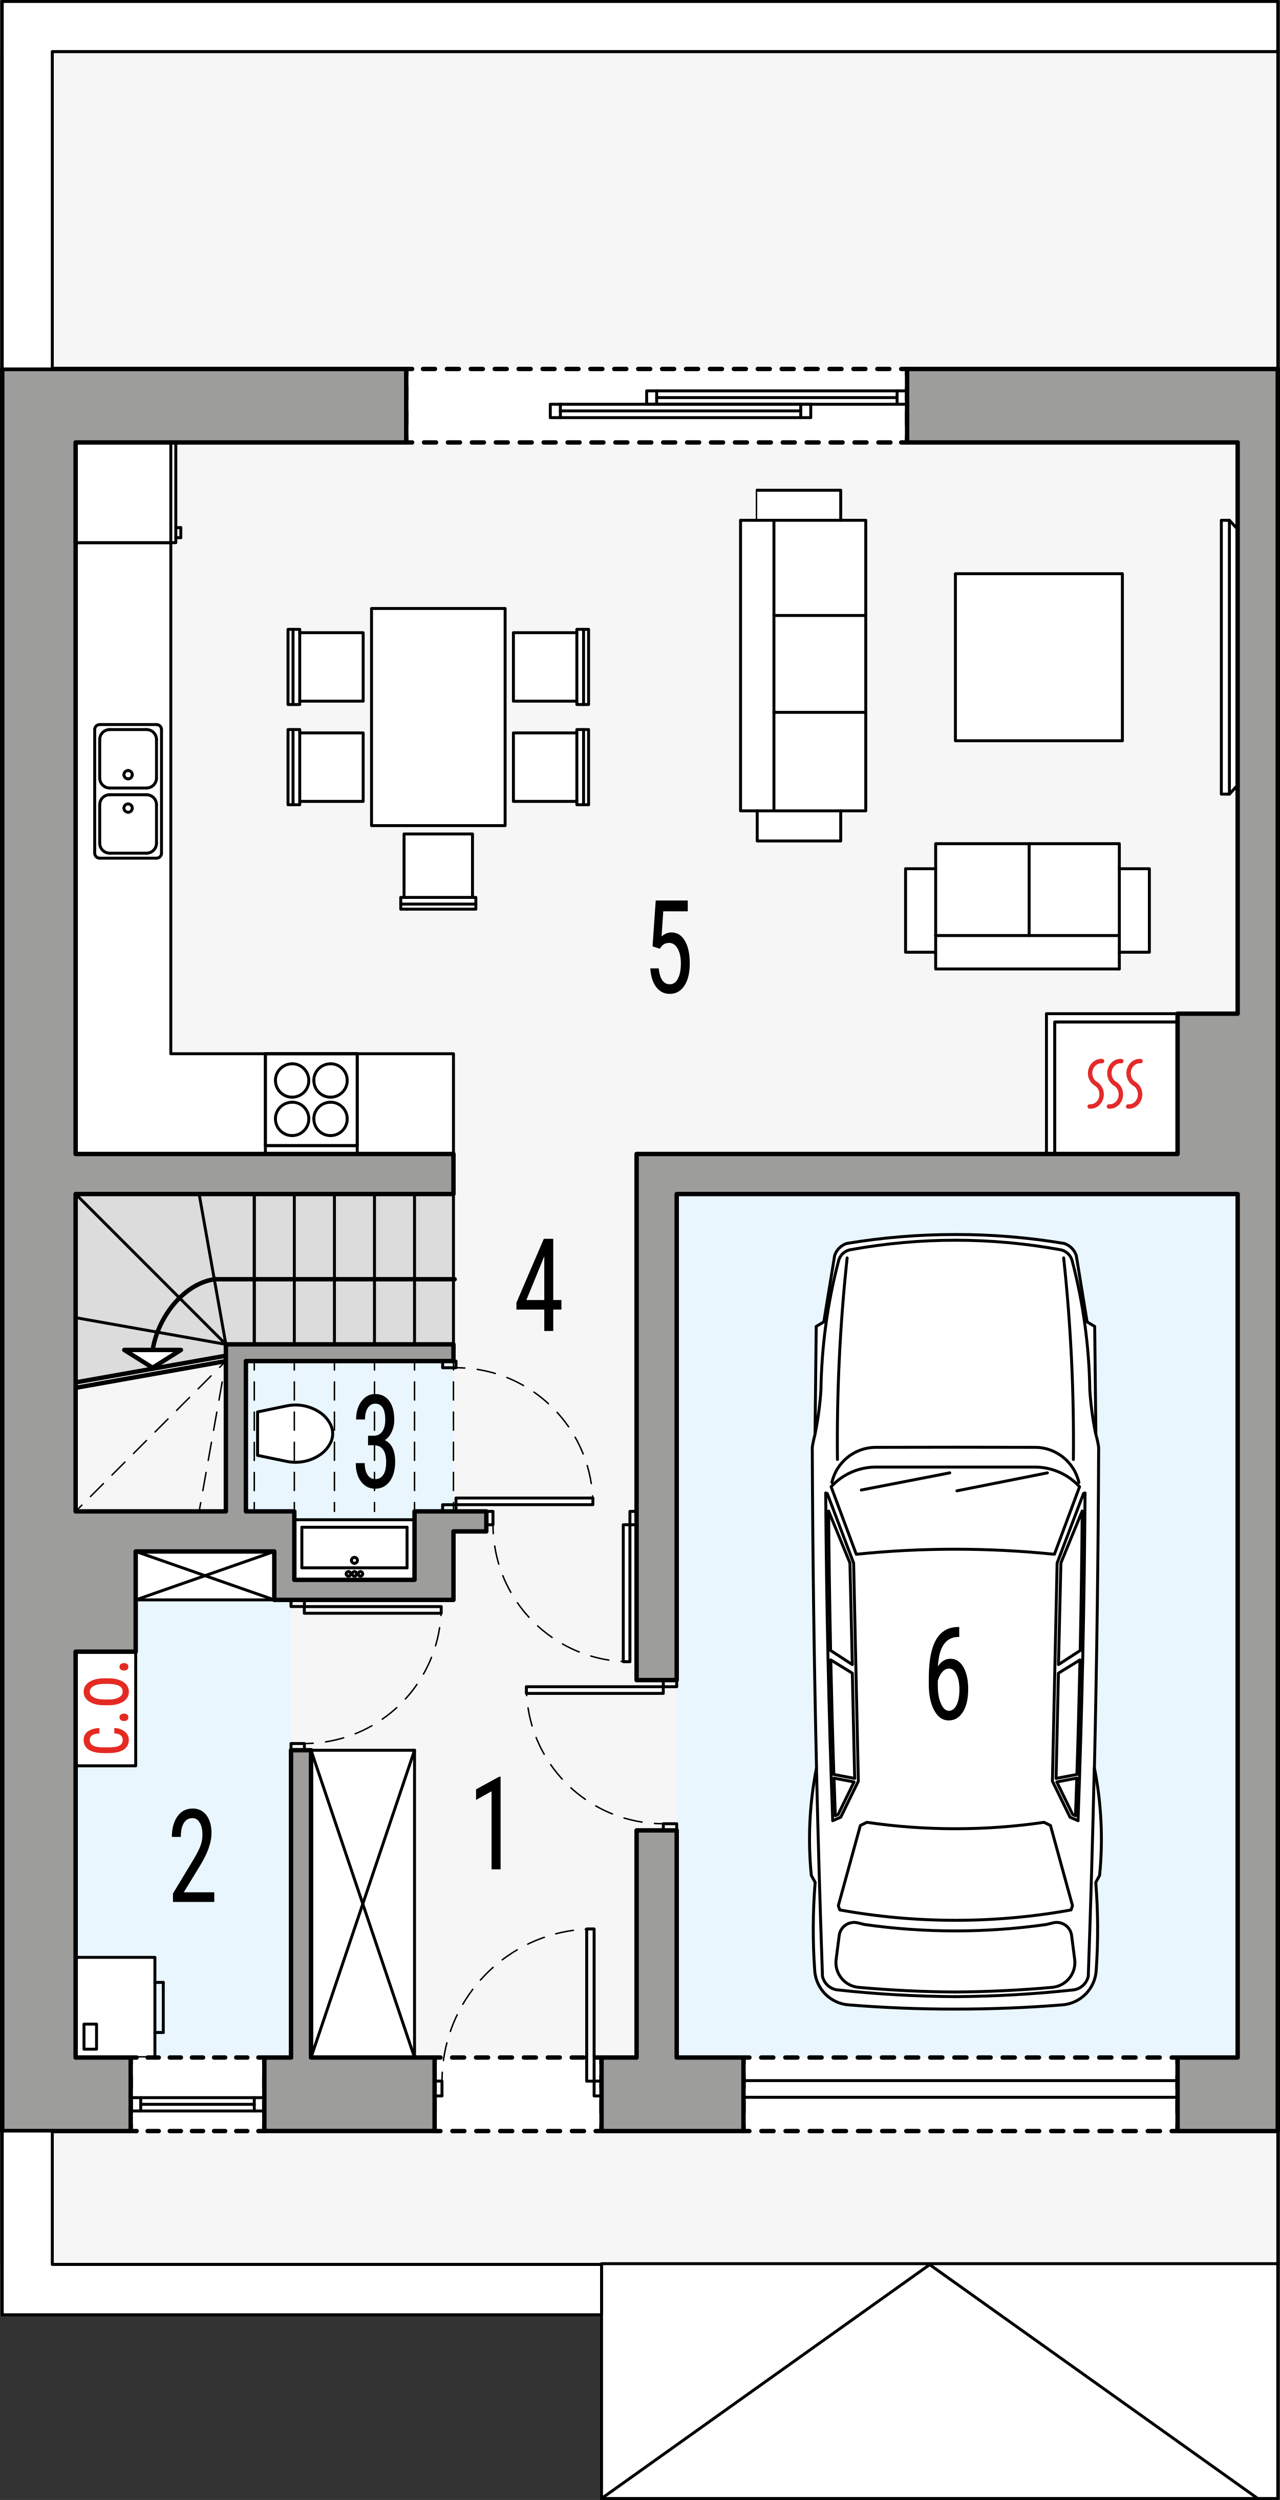 <?xml version="1.0" encoding="UTF-8"?><svg id="b" xmlns="http://www.w3.org/2000/svg" viewBox="0 0 217.32 424.29"><rect x="0" y="0" width="217.32" height="424.29" fill="#333333" stroke="none"/><rect x=".38" y="8.75" width="216.57" height="375.57" style="fill:#f6f6f6; stroke:#000; stroke-linecap:round; stroke-linejoin:round; stroke-width:.5px;"/><rect x="102.13" y="384.19" width="114.81" height="39.85" style="fill:#fff; stroke:#000; stroke-linecap:round; stroke-linejoin:round; stroke-width:.5px;"/><polyline points="102.13 424.04 157.84 384.35 213.54 424.04" style="fill:none; stroke:#000; stroke-linecap:round; stroke-linejoin:round; stroke-width:.5px;"/><rect x="114.89" y="202.65" width="95.24" height="146.55" transform="translate(325.02 551.86) rotate(-180)" style="fill:#e9f6fd;"/><rect x="41.75" y="231" width="35.24" height="26.93" style="fill:#e9f6fd;"/><rect x="12.84" y="263.31" width="36.57" height="85.89" style="fill:#e9f6fd;"/><rect x="63.08" y="103.27" width="22.68" height="36.85" style="fill:#fff; stroke:#000; stroke-linecap:round; stroke-linejoin:round; stroke-width:.5px;"/><polygon points="80.22 152.31 80.22 141.54 68.6 141.54 68.6 152.31 68.04 152.31 68.04 154.3 80.79 154.3 80.79 152.31 80.22 152.31" style="fill:#fff; stroke:#000; stroke-linecap:round; stroke-linejoin:round; stroke-width:.5px;"/><line x1="80.22" y1="152.31" x2="68.6" y2="152.31" style="fill:#fff; stroke:#000; stroke-linecap:round; stroke-linejoin:round; stroke-width:.5px;"/><line x1="80.79" y1="153.44" x2="68.04" y2="153.44" style="fill:#fff; stroke:#000; stroke-linecap:round; stroke-linejoin:round; stroke-width:.5px;"/><polygon points="97.94 119 87.17 119 87.17 107.38 97.94 107.38 97.94 106.81 99.93 106.81 99.93 119.57 97.94 119.57 97.94 119" style="fill:#fff; stroke:#000; stroke-linecap:round; stroke-linejoin:round; stroke-width:.5px;"/><line x1="97.94" y1="119" x2="97.94" y2="107.38" style="fill:#fff; stroke:#000; stroke-linecap:round; stroke-linejoin:round; stroke-width:.5px;"/><line x1="99.08" y1="119.57" x2="99.08" y2="106.81" style="fill:#fff; stroke:#000; stroke-linecap:round; stroke-linejoin:round; stroke-width:.5px;"/><polygon points="97.94 136.01 87.17 136.01 87.17 124.39 97.94 124.39 97.94 123.82 99.93 123.82 99.93 136.58 97.94 136.58 97.94 136.01" style="fill:#fff; stroke:#000; stroke-linecap:round; stroke-linejoin:round; stroke-width:.5px;"/><line x1="97.94" y1="136.01" x2="97.94" y2="124.39" style="fill:#fff; stroke:#000; stroke-linecap:round; stroke-linejoin:round; stroke-width:.5px;"/><line x1="99.08" y1="136.58" x2="99.08" y2="123.82" style="fill:#fff; stroke:#000; stroke-linecap:round; stroke-linejoin:round; stroke-width:.5px;"/><polygon points="50.89 119 61.66 119 61.66 107.38 50.89 107.38 50.89 106.81 48.9 106.81 48.9 119.57 50.89 119.57 50.89 119" style="fill:#fff; stroke:#000; stroke-linecap:round; stroke-linejoin:round; stroke-width:.5px;"/><line x1="50.89" y1="119" x2="50.89" y2="107.38" style="fill:#fff; stroke:#000; stroke-linecap:round; stroke-linejoin:round; stroke-width:.5px;"/><line x1="49.75" y1="119.57" x2="49.75" y2="106.81" style="fill:#fff; stroke:#000; stroke-linecap:round; stroke-linejoin:round; stroke-width:.5px;"/><polygon points="50.89 136.01 61.66 136.01 61.66 124.39 50.89 124.39 50.89 123.82 48.9 123.82 48.9 136.58 50.89 136.58 50.89 136.01" style="fill:#fff; stroke:#000; stroke-linecap:round; stroke-linejoin:round; stroke-width:.5px;"/><line x1="50.89" y1="136.01" x2="50.89" y2="124.39" style="fill:#fff; stroke:#000; stroke-linecap:round; stroke-linejoin:round; stroke-width:.5px;"/><line x1="49.75" y1="136.58" x2="49.75" y2="123.82" style="fill:#fff; stroke:#000; stroke-linecap:round; stroke-linejoin:round; stroke-width:.5px;"/><polyline points="190.04 161.61 195.14 161.61 195.14 147.44 190.04 147.44 190.04 143.19 158.86 143.19 158.86 147.44 153.75 147.44 153.75 161.61 158.86 161.61 158.86 164.45 190.04 164.45" style="fill:#fff; stroke:#000; stroke-linecap:round; stroke-linejoin:round; stroke-width:.5px;"/><rect x="162.21" y="97.37" width="28.35" height="28.35" style="fill:#fff; stroke:#000; stroke-linecap:round; stroke-linejoin:round; stroke-width:.5px;"/><line x1="128.56" y1="83.2" x2="128.56" y2="88.3" style="fill:#fff; stroke:#000; stroke-linecap:round; stroke-linejoin:round; stroke-width:.5px;"/><polyline points="128.56 88.3 125.73 88.3 125.73 137.62 128.56 137.62 128.56 142.73 142.74 142.73 142.74 137.62 146.99 137.62 146.99 88.3 142.74 88.3 142.74 83.2 128.56 83.2" style="fill:#fff; stroke:#000; stroke-linecap:round; stroke-linejoin:round; stroke-width:.5px;"/><line x1="131.4" y1="137.62" x2="128.56" y2="137.62" style="fill:#fff; stroke:#000; stroke-linecap:round; stroke-linejoin:round; stroke-width:.5px;"/><line x1="131.4" y1="88.3" x2="131.4" y2="137.62" style="fill:#fff; stroke:#000; stroke-linecap:round; stroke-linejoin:round; stroke-width:.5px;"/><line x1="128.56" y1="88.3" x2="131.4" y2="88.3" style="fill:#fff; stroke:#000; stroke-linecap:round; stroke-linejoin:round; stroke-width:.5px;"/><line x1="142.74" y1="88.3" x2="131.4" y2="88.3" style="fill:#fff; stroke:#000; stroke-linecap:round; stroke-linejoin:round; stroke-width:.5px;"/><line x1="131.4" y1="137.62" x2="142.74" y2="137.62" style="fill:#fff; stroke:#000; stroke-linecap:round; stroke-linejoin:round; stroke-width:.5px;"/><line x1="146.99" y1="104.46" x2="131.4" y2="104.46" style="fill:#fff; stroke:#000; stroke-linecap:round; stroke-linejoin:round; stroke-width:.5px;"/><line x1="146.99" y1="120.9" x2="131.4" y2="120.9" style="fill:#fff; stroke:#000; stroke-linecap:round; stroke-linejoin:round; stroke-width:.5px;"/><line x1="190.04" y1="164.45" x2="190.04" y2="161.61" style="fill:#fff; stroke:#000; stroke-linecap:round; stroke-linejoin:round; stroke-width:.5px;"/><line x1="158.86" y1="147.44" x2="158.86" y2="158.78" style="fill:#fff; stroke:#000; stroke-linecap:round; stroke-linejoin:round; stroke-width:.5px;"/><line x1="190.04" y1="158.78" x2="190.04" y2="147.44" style="fill:#fff; stroke:#000; stroke-linecap:round; stroke-linejoin:round; stroke-width:.5px;"/><line x1="174.73" y1="143.19" x2="174.73" y2="158.78" style="fill:#fff; stroke:#000; stroke-linecap:round; stroke-linejoin:round; stroke-width:.5px;"/><line x1="190.04" y1="158.78" x2="190.04" y2="161.61" style="fill:#fff; stroke:#000; stroke-linecap:round; stroke-linejoin:round; stroke-width:.5px;"/><line x1="158.86" y1="158.78" x2="190.04" y2="158.78" style="fill:#fff; stroke:#000; stroke-linecap:round; stroke-linejoin:round; stroke-width:.5px;"/><line x1="158.86" y1="158.78" x2="158.86" y2="158.78" style="fill:#fff; stroke:#000; stroke-linecap:round; stroke-linejoin:round; stroke-width:.5px;"/><line x1="158.86" y1="161.61" x2="158.86" y2="158.78" style="fill:#fff; stroke:#000; stroke-linecap:round; stroke-linejoin:round; stroke-width:.5px;"/><line x1="208.73" y1="89.99" x2="208.73" y2="89.99" style="fill:#fff; stroke:#000; stroke-linecap:round; stroke-linejoin:round; stroke-width:.5px;"/><polygon points="207.36 88.3 208.73 88.3 210.2 89.91 210.2 133.17 208.73 134.78 207.36 134.78 207.36 88.3" style="fill:#fff; stroke:#000; stroke-linecap:round; stroke-linejoin:round; stroke-width:.5px;"/><line x1="208.73" y1="134.78" x2="208.73" y2="88.3" style="fill:#fff; stroke:#000; stroke-linecap:round; stroke-linejoin:round; stroke-width:.5px;"/><rect x="12.84" y="332.2" width="13.46" height="17.01" style="fill:#fff; stroke:#000; stroke-linecap:round; stroke-linejoin:round; stroke-width:.5px;"/><rect x="14.26" y="343.53" width="2.13" height="4.25" style="fill:#fff; stroke:#000; stroke-linecap:round; stroke-linejoin:round; stroke-width:.5px;"/><line x1="27.72" y1="336.45" x2="27.72" y2="344.95" style="fill:#fff; stroke:#000; stroke-linecap:round; stroke-linejoin:round; stroke-width:.5px;"/><line x1="26.3" y1="336.45" x2="27.72" y2="336.45" style="fill:#fff; stroke:#000; stroke-linecap:round; stroke-linejoin:round; stroke-width:.5px;"/><line x1="27.72" y1="344.95" x2="26.3" y2="344.95" style="fill:#fff; stroke:#000; stroke-linecap:round; stroke-linejoin:round; stroke-width:.5px;"/><rect x="12.84" y="280.32" width="10.2" height="19.37" style="fill:#fff; stroke:#000; stroke-linecap:round; stroke-linejoin:round; stroke-width:.5px;"/><rect x="52.81" y="297.05" width="17.57" height="52.16" style="fill:#fff; stroke:#000; stroke-linecap:round; stroke-linejoin:round; stroke-width:.5px;"/><line x1="70.38" y1="297.05" x2="52.81" y2="349.2" style="fill:#fff; stroke:#000; stroke-linecap:round; stroke-linejoin:round; stroke-width:.5px;"/><line x1="52.81" y1="297.05" x2="70.38" y2="349.2" style="fill:#fff; stroke:#000; stroke-linecap:round; stroke-linejoin:round; stroke-width:.5px;"/><rect x="49.97" y="257.93" width="20.41" height="10.2" style="fill:#fff; stroke:#000; stroke-linecap:round; stroke-linejoin:round; stroke-width:.5px;"/><line x1="69.11" y1="266.09" x2="51.25" y2="266.09" style="fill:#fff; stroke:#000; stroke-linecap:round; stroke-linejoin:round; stroke-width:.5px;"/><line x1="69.11" y1="259.2" x2="69.11" y2="266.09" style="fill:#fff; stroke:#000; stroke-linecap:round; stroke-linejoin:round; stroke-width:.5px;"/><line x1="51.25" y1="259.2" x2="69.11" y2="259.2" style="fill:#fff; stroke:#000; stroke-linecap:round; stroke-linejoin:round; stroke-width:.5px;"/><line x1="51.25" y1="266.09" x2="51.25" y2="259.2" style="fill:#fff; stroke:#000; stroke-linecap:round; stroke-linejoin:round; stroke-width:.5px;"/><path d="m60.18,265.33c.28,0,.51-.23.51-.51" style="fill:#fff; stroke:#000; stroke-linecap:round; stroke-linejoin:round; stroke-width:.5px;"/><path d="m59.67,264.82c0,.28.23.51.51.51" style="fill:#fff; stroke:#000; stroke-linecap:round; stroke-linejoin:round; stroke-width:.5px;"/><path d="m60.18,264.31c-.28,0-.51.23-.51.51" style="fill:#fff; stroke:#000; stroke-linecap:round; stroke-linejoin:round; stroke-width:.5px;"/><path d="m60.69,264.82c0-.28-.23-.51-.51-.51" style="fill:#fff; stroke:#000; stroke-linecap:round; stroke-linejoin:round; stroke-width:.5px;"/><path d="m60.18,267.5c.21,0,.38-.17.38-.38" style="fill:#fff; stroke:#000; stroke-linecap:round; stroke-linejoin:round; stroke-width:.5px;"/><path d="m59.8,267.11c0,.21.17.38.38.38" style="fill:#fff; stroke:#000; stroke-linecap:round; stroke-linejoin:round; stroke-width:.5px;"/><path d="m60.18,266.73c-.21,0-.38.17-.38.38" style="fill:#fff; stroke:#000; stroke-linecap:round; stroke-linejoin:round; stroke-width:.5px;"/><path d="m60.56,267.11c0-.21-.17-.38-.38-.38" style="fill:#fff; stroke:#000; stroke-linecap:round; stroke-linejoin:round; stroke-width:.5px;"/><path d="m61.2,267.5c.21,0,.38-.17.38-.38" style="fill:#fff; stroke:#000; stroke-linecap:round; stroke-linejoin:round; stroke-width:.5px;"/><path d="m60.82,267.11c0,.21.17.38.38.38" style="fill:#fff; stroke:#000; stroke-linecap:round; stroke-linejoin:round; stroke-width:.5px;"/><path d="m61.2,266.73c-.21,0-.38.17-.38.38" style="fill:#fff; stroke:#000; stroke-linecap:round; stroke-linejoin:round; stroke-width:.5px;"/><path d="m61.58,267.11c0-.21-.17-.38-.38-.38" style="fill:#fff; stroke:#000; stroke-linecap:round; stroke-linejoin:round; stroke-width:.5px;"/><path d="m59.16,267.5c.21,0,.38-.17.38-.38" style="fill:#fff; stroke:#000; stroke-linecap:round; stroke-linejoin:round; stroke-width:.5px;"/><path d="m58.77,267.11c0,.21.17.38.38.38" style="fill:#fff; stroke:#000; stroke-linecap:round; stroke-linejoin:round; stroke-width:.5px;"/><path d="m59.16,266.73c-.21,0-.38.17-.38.38" style="fill:#fff; stroke:#000; stroke-linecap:round; stroke-linejoin:round; stroke-width:.5px;"/><path d="m59.54,267.11c0-.21-.17-.38-.38-.38" style="fill:#fff; stroke:#000; stroke-linecap:round; stroke-linejoin:round; stroke-width:.5px;"/><polygon points="29 178.84 76.99 178.84 76.99 195.85 12.84 195.85 12.84 92.1 29 92.1 29 178.84" style="fill:#fff; stroke:#000; stroke-linecap:round; stroke-linejoin:round; stroke-width:.5px;"/><line x1="12.84" y1="92.1" x2="12.84" y2="109.11" style="fill:#fff; stroke:#000; stroke-linecap:round; stroke-linejoin:round; stroke-width:.5px;"/><path d="m49.6,186.21c-1.57,0-2.83-1.27-2.83-2.83" style="fill:#fff; stroke:#000; stroke-linecap:round; stroke-linejoin:round; stroke-width:.5px;"/><path d="m52.43,183.38c0,1.57-1.27,2.83-2.83,2.83" style="fill:#fff; stroke:#000; stroke-linecap:round; stroke-linejoin:round; stroke-width:.5px;"/><path d="m49.6,180.54c1.57,0,2.83,1.27,2.83,2.83" style="fill:#fff; stroke:#000; stroke-linecap:round; stroke-linejoin:round; stroke-width:.5px;"/><path d="m46.76,183.38c0-1.57,1.27-2.83,2.83-2.83" style="fill:#fff; stroke:#000; stroke-linecap:round; stroke-linejoin:round; stroke-width:.5px;"/><path d="m49.6,192.73c-1.57,0-2.83-1.27-2.83-2.83" style="fill:#fff; stroke:#000; stroke-linecap:round; stroke-linejoin:round; stroke-width:.5px;"/><path d="m52.43,189.9c0,1.57-1.27,2.83-2.83,2.83" style="fill:#fff; stroke:#000; stroke-linecap:round; stroke-linejoin:round; stroke-width:.5px;"/><path d="m49.6,187.06c1.57,0,2.83,1.27,2.83,2.83" style="fill:#fff; stroke:#000; stroke-linecap:round; stroke-linejoin:round; stroke-width:.5px;"/><path d="m46.76,189.9c0-1.57,1.27-2.83,2.83-2.83" style="fill:#fff; stroke:#000; stroke-linecap:round; stroke-linejoin:round; stroke-width:.5px;"/><path d="m56.12,192.73c-1.57,0-2.83-1.27-2.83-2.83" style="fill:#fff; stroke:#000; stroke-linecap:round; stroke-linejoin:round; stroke-width:.5px;"/><path d="m58.95,189.9c0,1.57-1.27,2.83-2.83,2.83" style="fill:#fff; stroke:#000; stroke-linecap:round; stroke-linejoin:round; stroke-width:.5px;"/><path d="m56.12,187.06c1.57,0,2.83,1.27,2.83,2.83" style="fill:#fff; stroke:#000; stroke-linecap:round; stroke-linejoin:round; stroke-width:.5px;"/><path d="m53.28,189.9c0-1.57,1.27-2.83,2.83-2.83" style="fill:#fff; stroke:#000; stroke-linecap:round; stroke-linejoin:round; stroke-width:.5px;"/><path d="m56.12,186.21c-1.57,0-2.83-1.27-2.83-2.83" style="fill:#fff; stroke:#000; stroke-linecap:round; stroke-linejoin:round; stroke-width:.5px;"/><path d="m58.95,183.38c0,1.57-1.27,2.83-2.83,2.83" style="fill:#fff; stroke:#000; stroke-linecap:round; stroke-linejoin:round; stroke-width:.5px;"/><path d="m56.12,180.54c1.57,0,2.83,1.27,2.83,2.83" style="fill:#fff; stroke:#000; stroke-linecap:round; stroke-linejoin:round; stroke-width:.5px;"/><path d="m53.28,183.38c0-1.57,1.27-2.83,2.83-2.83" style="fill:#fff; stroke:#000; stroke-linecap:round; stroke-linejoin:round; stroke-width:.5px;"/><line x1="60.65" y1="194.43" x2="45.06" y2="194.43" style="fill:#fff; stroke:#000; stroke-linecap:round; stroke-linejoin:round; stroke-width:.5px;"/><line x1="45.06" y1="194.43" x2="45.06" y2="194.43" style="fill:#fff; stroke:#000; stroke-linecap:round; stroke-linejoin:round; stroke-width:.5px;"/><line x1="60.65" y1="178.84" x2="45.06" y2="178.84" style="fill:#fff; stroke:#000; stroke-linecap:round; stroke-linejoin:round; stroke-width:.5px;"/><line x1="60.65" y1="195.85" x2="60.65" y2="178.84" style="fill:#fff; stroke:#000; stroke-linecap:round; stroke-linejoin:round; stroke-width:.5px;"/><line x1="45.06" y1="195.85" x2="60.65" y2="195.85" style="fill:#fff; stroke:#000; stroke-linecap:round; stroke-linejoin:round; stroke-width:.5px;"/><line x1="45.06" y1="194.43" x2="45.06" y2="195.85" style="fill:#fff; stroke:#000; stroke-linecap:round; stroke-linejoin:round; stroke-width:.5px;"/><line x1="45.06" y1="178.84" x2="45.06" y2="194.43" style="fill:#fff; stroke:#000; stroke-linecap:round; stroke-linejoin:round; stroke-width:.5px;"/><line x1="45.06" y1="178.84" x2="45.06" y2="194.43" style="fill:#fff; stroke:#000; stroke-linecap:round; stroke-linejoin:round; stroke-width:.5px;"/><line x1="60.65" y1="178.84" x2="45.06" y2="178.84" style="fill:#fff; stroke:#000; stroke-linecap:round; stroke-linejoin:round; stroke-width:.5px;"/><line x1="60.65" y1="194.43" x2="60.65" y2="178.84" style="fill:#fff; stroke:#000; stroke-linecap:round; stroke-linejoin:round; stroke-width:.5px;"/><line x1="45.06" y1="194.43" x2="60.65" y2="194.43" style="fill:#fff; stroke:#000; stroke-linecap:round; stroke-linejoin:round; stroke-width:.5px;"/><polyline points="12.84 92.1 29.85 92.1 29.85 75.09 12.84 75.09" style="fill:#fff; stroke:#000; stroke-linecap:round; stroke-linejoin:round; stroke-width:.5px;"/><line x1="29" y1="92.1" x2="29" y2="75.09" style="fill:#fff; stroke:#000; stroke-linecap:round; stroke-linejoin:round; stroke-width:.5px;"/><line x1="30.7" y1="89.55" x2="29.85" y2="89.55" style="fill:#fff; stroke:#000; stroke-linecap:round; stroke-linejoin:round; stroke-width:.5px;"/><line x1="30.7" y1="91.25" x2="30.7" y2="89.55" style="fill:#fff; stroke:#000; stroke-linecap:round; stroke-linejoin:round; stroke-width:.5px;"/><line x1="29.85" y1="91.25" x2="30.7" y2="91.25" style="fill:#fff; stroke:#000; stroke-linecap:round; stroke-linejoin:round; stroke-width:.5px;"/><path d="m54.44,239.8c.75.53,1.34,1.25,1.73,2.08.42.91.42,1.96,0,2.87-.39.83-.98,1.55-1.73,2.08-1.68,1.18-3.77,1.61-5.78,1.19l-4.93-1.02v-7.37s4.93-1.02,4.93-1.02c2.01-.42,4.1.01,5.78,1.19Z" style="fill:#fff; stroke:#000; stroke-linecap:round; stroke-linejoin:round; stroke-width:.5px;"/><rect x="23.04" y="263.31" width="23.53" height="8.22" style="fill:#fff; stroke:#000; stroke-linecap:round; stroke-linejoin:round; stroke-width:.5px;"/><line x1="46.57" y1="271.53" x2="23.04" y2="263.31" style="fill:#fff; stroke:#000; stroke-linecap:round; stroke-linejoin:round; stroke-width:.5px;"/><line x1="46.57" y1="263.31" x2="23.04" y2="271.53" style="fill:#fff; stroke:#000; stroke-linecap:round; stroke-linejoin:round; stroke-width:.5px;"/><polygon points="199.93 173.46 199.93 172.04 177.67 172.04 177.67 195.85 179.09 195.85 179.09 173.46 199.93 173.46" style="fill:#fff; stroke:#000; stroke-linecap:round; stroke-linejoin:round; stroke-width:.5px;"/><g id="c"><path d="m162.21,340.98c6.07,0,12.13-.23,18.18-.72,3.07-.25,5.5-2.7,5.72-5.78.35-4.99.33-10.01-.07-15l.65-1.19c.61-6.09.31-12.24-.88-18.24.41-18.13.65-36.27.72-54.4-.1-.74-.26-1.47-.47-2.19l-.2-18.34-1.29-.77-1.84-11.27c-.32-.96-1.08-1.72-2.04-2.04-6.1-1.02-12.28-1.53-18.47-1.52-6.19,0-12.37.5-18.47,1.52-.96.32-1.72,1.07-2.04,2.04l-1.84,11.27-1.29.77-.2,18.34c-.21.72-.36,1.45-.47,2.19.07,18.14.31,36.27.72,54.4-1.19,6-1.49,12.15-.88,18.24l.65,1.19c-.4,4.99-.43,10-.07,15,.22,3.07,2.65,5.53,5.72,5.78,6.05.49,12.11.73,18.18.72Z" style="fill:#fff; stroke:#000; stroke-linecap:round; stroke-linejoin:round; stroke-width:.5px;"/></g><g id="d"><path d="m185.79,300.06c-.27,11.78-.61,23.56-1.02,35.34-.26,1.19-1.22,2.11-2.42,2.31-6.69.73-13.41,1.11-20.14,1.16" style="fill:none; stroke:#000; stroke-linecap:round; stroke-linejoin:round; stroke-width:.5px;"/></g><g id="e"><path d="m183.04,309.01l-1.37-.6-2.99-6.11.8-37.02,4.48-11.81.26-.09c-.12,18.55-.51,37.09-1.19,55.62Z" style="fill:none; stroke:#000; stroke-linecap:round; stroke-linejoin:round; stroke-width:.5px;"/></g><g id="f"><path d="m186,243.22c-.49-2.41-.81-4.85-.97-7.3-.11-7.41-1.11-14.79-3-21.96-.25-.96-1.03-1.68-2.01-1.86-5.88-1.07-11.84-1.61-17.82-1.61" style="fill:none; stroke:#000; stroke-linecap:round; stroke-linejoin:round; stroke-width:.5px;"/></g><g id="g"><path d="m138.62,300.06c.27,11.78.61,23.56,1.02,35.34.26,1.19,1.22,2.11,2.42,2.31,6.69.73,13.41,1.11,20.14,1.16" style="fill:none; stroke:#000; stroke-linecap:round; stroke-linejoin:round; stroke-width:.5px;"/></g><g id="h"><path d="m141.24,251.61c.79-3.49,3.88-5.96,7.46-5.97l13.51-.02,13.51.02c3.57,0,6.67,2.48,7.46,5.97" style="fill:none; stroke:#000; stroke-linecap:round; stroke-linejoin:round; stroke-width:.5px;"/></g><g id="i"><path d="m141.37,309.01l1.37-.6,2.99-6.11-.8-37.02-4.48-11.81-.26-.09c.12,18.55.51,37.09,1.19,55.62Z" style="fill:none; stroke:#000; stroke-linecap:round; stroke-linejoin:round; stroke-width:.5px;"/></g><g id="j"><path d="m138.41,243.22c.49-2.41.81-4.85.97-7.3.11-7.41,1.11-14.79,3-21.96.25-.96,1.03-1.68,2.01-1.86,5.88-1.07,11.84-1.61,17.82-1.61" style="fill:none; stroke:#000; stroke-linecap:round; stroke-linejoin:round; stroke-width:.5px;"/></g><g id="k"><path d="m162.21,262.93c-5.62,0-11.24.28-16.83.86l-4.27-11.46c1.95-2.13,4.7-3.34,7.58-3.34h13.51s13.51,0,13.51,0c2.89,0,5.64,1.21,7.58,3.34l-4.27,11.46c-5.59-.57-11.21-.86-16.83-.86Z" style="fill:none; stroke:#000; stroke-linecap:round; stroke-linejoin:round; stroke-width:.5px;"/></g><g id="l"><line x1="177.83" y1="249.97" x2="162.47" y2="253.02" style="fill:none; stroke:#000; stroke-linecap:round; stroke-linejoin:round; stroke-width:.5px;"/></g><g id="m"><line x1="161.25" y1="249.97" x2="146.24" y2="252.88" style="fill:none; stroke:#000; stroke-linecap:round; stroke-linejoin:round; stroke-width:.5px;"/></g><g id="n"><path d="m183.74,256.45c-.06,7.89-.18,15.78-.34,23.67l-3.69,2.39.41-17.25,3.62-8.81Z" style="fill:none; stroke:#000; stroke-linecap:round; stroke-linejoin:round; stroke-width:.5px;"/></g><g id="o"><path d="m183.36,281.72c-.14,6.48-.31,12.96-.52,19.44l-3.54.67.4-17.86,3.66-2.25Z" style="fill:none; stroke:#000; stroke-linecap:round; stroke-linejoin:round; stroke-width:.5px;"/></g><g id="p"><path d="m182.82,301.78l-3.4.65,2.7,5.52.48.21c.08-2.13.15-4.25.22-6.38Z" style="fill:none; stroke:#000; stroke-linecap:round; stroke-linejoin:round; stroke-width:.5px;"/></g><g id="q"><path d="m140.68,256.45c.06,7.89.18,15.78.34,23.67l3.69,2.39-.41-17.25-3.62-8.81Z" style="fill:none; stroke:#000; stroke-linecap:round; stroke-linejoin:round; stroke-width:.5px;"/></g><g id="r"><path d="m141.05,281.72c.14,6.48.31,12.96.52,19.44l3.54.67-.4-17.86-3.66-2.25Z" style="fill:none; stroke:#000; stroke-linecap:round; stroke-linejoin:round; stroke-width:.5px;"/></g><g id="s"><path d="m141.6,301.78l3.4.65-2.7,5.52-.48.21c-.08-2.13-.15-4.25-.22-6.38Z" style="fill:none; stroke:#000; stroke-linecap:round; stroke-linejoin:round; stroke-width:.5px;"/></g><g id="t"><path d="m162.21,338.08c5.49-.04,10.98-.3,16.44-.79.05,0,.11-.01.16-.02,2.31-.3,3.95-2.42,3.65-4.73l-.52-4.05c-.01-.09-.03-.18-.05-.27-.33-1.37-1.71-2.21-3.08-1.88l-1.21.29c-5.1.72-10.24,1.08-15.39,1.08-5.15,0-10.29-.36-15.39-1.08l-1.21-.29c-.09-.02-.18-.04-.27-.05-1.4-.18-2.68.81-2.86,2.2l-.52,4.05c0,.05-.01.11-.02.16-.21,2.32,1.51,4.38,3.83,4.59,5.47.49,10.95.76,16.44.79Z" style="fill:none; stroke:#000; stroke-linecap:round; stroke-linejoin:round; stroke-width:.5px;"/></g><g id="u"><path d="m162.21,325.91c6.58,0,13.15-.58,19.63-1.76l.25-.72-3.74-13.61-1.1-.54c-4.98.73-10.01,1.09-15.04,1.09-5.03,0-10.06-.36-15.04-1.09l-1.1.54-3.74,13.61.25.72c6.48,1.17,13.05,1.76,19.63,1.76Z" style="fill:none; stroke:#000; stroke-linecap:round; stroke-linejoin:round; stroke-width:.5px;"/></g><g id="v"><path d="m180.59,213.49c1.22,11.36,1.77,22.78,1.65,34.21" style="fill:none; stroke:#000; stroke-linecap:round; stroke-linejoin:round; stroke-width:.5px;"/></g><g id="w"><path d="m142.18,247.7c-.12-11.43.43-22.85,1.65-34.21" style="fill:none; stroke:#000; stroke-linecap:round; stroke-linejoin:round; stroke-width:.5px;"/></g><path d="m21.04,137.15c0-.39.32-.71.71-.71" style="fill:#fff; stroke:#000; stroke-linecap:round; stroke-linejoin:round; stroke-width:.5px;"/><path d="m21.75,137.85c-.39,0-.71-.32-.71-.71" style="fill:#fff; stroke:#000; stroke-linecap:round; stroke-linejoin:round; stroke-width:.5px;"/><path d="m22.46,137.15c0,.39-.32.71-.71.71" style="fill:#fff; stroke:#000; stroke-linecap:round; stroke-linejoin:round; stroke-width:.5px;"/><path d="m21.75,136.44c.39,0,.71.32.71.71" style="fill:#fff; stroke:#000; stroke-linecap:round; stroke-linejoin:round; stroke-width:.5px;"/><path d="m21.04,131.48c0-.39.32-.71.71-.71" style="fill:#fff; stroke:#000; stroke-linecap:round; stroke-linejoin:round; stroke-width:.5px;"/><path d="m21.75,132.18c-.39,0-.71-.32-.71-.71" style="fill:#fff; stroke:#000; stroke-linecap:round; stroke-linejoin:round; stroke-width:.5px;"/><path d="m22.46,131.48c0,.39-.32.71-.71.71" style="fill:#fff; stroke:#000; stroke-linecap:round; stroke-linejoin:round; stroke-width:.5px;"/><path d="m21.75,130.77c.39,0,.71.32.71.71" style="fill:#fff; stroke:#000; stroke-linecap:round; stroke-linejoin:round; stroke-width:.5px;"/><path d="m16.93,122.97c-.47,0-.85.38-.85.85" style="fill:#fff; stroke:#000; stroke-linecap:round; stroke-linejoin:round; stroke-width:.5px;"/><line x1="26.57" y1="122.97" x2="16.93" y2="122.97" style="fill:#fff; stroke:#000; stroke-linecap:round; stroke-linejoin:round; stroke-width:.5px;"/><path d="m27.42,123.82c0-.47-.38-.85-.85-.85" style="fill:#fff; stroke:#000; stroke-linecap:round; stroke-linejoin:round; stroke-width:.5px;"/><line x1="27.42" y1="144.8" x2="27.42" y2="123.82" style="fill:#fff; stroke:#000; stroke-linecap:round; stroke-linejoin:round; stroke-width:.5px;"/><path d="m26.57,145.65c.47,0,.85-.38.85-.85" style="fill:#fff; stroke:#000; stroke-linecap:round; stroke-linejoin:round; stroke-width:.5px;"/><line x1="16.93" y1="145.65" x2="26.57" y2="145.65" style="fill:#fff; stroke:#000; stroke-linecap:round; stroke-linejoin:round; stroke-width:.5px;"/><path d="m16.08,144.8c0,.47.38.85.85.85" style="fill:#fff; stroke:#000; stroke-linecap:round; stroke-linejoin:round; stroke-width:.5px;"/><line x1="16.08" y1="123.82" x2="16.08" y2="144.8" style="fill:#fff; stroke:#000; stroke-linecap:round; stroke-linejoin:round; stroke-width:.5px;"/><path d="m24.87,133.74c.94,0,1.7-.76,1.7-1.7" style="fill:#fff; stroke:#000; stroke-linecap:round; stroke-linejoin:round; stroke-width:.5px;"/><line x1="18.63" y1="133.74" x2="24.87" y2="133.74" style="fill:#fff; stroke:#000; stroke-linecap:round; stroke-linejoin:round; stroke-width:.5px;"/><path d="m16.93,132.04c0,.94.76,1.7,1.7,1.7" style="fill:#fff; stroke:#000; stroke-linecap:round; stroke-linejoin:round; stroke-width:.5px;"/><line x1="16.93" y1="125.52" x2="16.93" y2="132.04" style="fill:#fff; stroke:#000; stroke-linecap:round; stroke-linejoin:round; stroke-width:.5px;"/><path d="m18.63,123.82c-.94,0-1.7.76-1.7,1.7" style="fill:#fff; stroke:#000; stroke-linecap:round; stroke-linejoin:round; stroke-width:.5px;"/><line x1="24.87" y1="123.82" x2="18.63" y2="123.82" style="fill:#fff; stroke:#000; stroke-linecap:round; stroke-linejoin:round; stroke-width:.5px;"/><path d="m26.57,125.52c0-.94-.76-1.7-1.7-1.7" style="fill:#fff; stroke:#000; stroke-linecap:round; stroke-linejoin:round; stroke-width:.5px;"/><line x1="26.57" y1="132.04" x2="26.57" y2="125.52" style="fill:#fff; stroke:#000; stroke-linecap:round; stroke-linejoin:round; stroke-width:.5px;"/><path d="m18.63,134.88c-.94,0-1.7.76-1.7,1.7" style="fill:#fff; stroke:#000; stroke-linecap:round; stroke-linejoin:round; stroke-width:.5px;"/><line x1="24.87" y1="134.88" x2="18.63" y2="134.88" style="fill:#fff; stroke:#000; stroke-linecap:round; stroke-linejoin:round; stroke-width:.5px;"/><path d="m26.57,136.58c0-.94-.76-1.7-1.7-1.7" style="fill:#fff; stroke:#000; stroke-linecap:round; stroke-linejoin:round; stroke-width:.5px;"/><line x1="26.57" y1="143.1" x2="26.57" y2="136.58" style="fill:#fff; stroke:#000; stroke-linecap:round; stroke-linejoin:round; stroke-width:.5px;"/><path d="m24.87,144.8c.94,0,1.7-.76,1.7-1.7" style="fill:#fff; stroke:#000; stroke-linecap:round; stroke-linejoin:round; stroke-width:.5px;"/><line x1="18.63" y1="144.8" x2="24.87" y2="144.8" style="fill:#fff; stroke:#000; stroke-linecap:round; stroke-linejoin:round; stroke-width:.5px;"/><path d="m16.93,143.1c0,.94.76,1.7,1.7,1.7" style="fill:#fff; stroke:#000; stroke-linecap:round; stroke-linejoin:round; stroke-width:.5px;"/><line x1="16.93" y1="136.58" x2="16.93" y2="143.1" style="fill:#fff; stroke:#000; stroke-linecap:round; stroke-linejoin:round; stroke-width:.5px;"/><polygon points="12.84 234.62 38.35 230.09 38.35 228.16 76.99 228.16 76.99 202.65 12.84 202.65 12.84 234.62" style="fill:#dcdcdc;"/><line x1="38.35" y1="228.16" x2="12.84" y2="202.65" style="fill:none; stroke:#000; stroke-linecap:round; stroke-linejoin:round; stroke-width:.5px;"/><line x1="33.81" y1="202.65" x2="38.35" y2="228.16" style="fill:none; stroke:#000; stroke-linecap:round; stroke-linejoin:round; stroke-width:.5px;"/><line x1="43.17" y1="202.65" x2="43.17" y2="228.16" style="fill:none; stroke:#000; stroke-linecap:round; stroke-linejoin:round; stroke-width:.5px;"/><line x1="49.97" y1="202.65" x2="49.97" y2="228.16" style="fill:none; stroke:#000; stroke-linecap:round; stroke-linejoin:round; stroke-width:.5px;"/><line x1="56.78" y1="202.65" x2="56.78" y2="228.16" style="fill:none; stroke:#000; stroke-linecap:round; stroke-linejoin:round; stroke-width:.5px;"/><line x1="63.58" y1="202.65" x2="63.58" y2="228.16" style="fill:none; stroke:#000; stroke-linecap:round; stroke-linejoin:round; stroke-width:.5px;"/><line x1="70.38" y1="202.65" x2="70.38" y2="228.16" style="fill:none; stroke:#000; stroke-linecap:round; stroke-linejoin:round; stroke-width:.5px;"/><line x1="43.17" y1="202.65" x2="43.17" y2="228.16" style="fill:none; stroke:#000; stroke-linecap:round; stroke-linejoin:round; stroke-width:.5px;"/><line x1="12.84" y1="223.63" x2="38.35" y2="228.16" style="fill:none; stroke:#000; stroke-linecap:round; stroke-linejoin:round; stroke-width:.5px;"/><line x1="76.99" y1="202.65" x2="76.99" y2="231" style="fill:none; stroke:#000; stroke-linecap:round; stroke-linejoin:round; stroke-width:.5px;"/><line x1="43.17" y1="231" x2="43.17" y2="232.5" style="fill:none; stroke:#000; stroke-linecap:round; stroke-linejoin:round; stroke-width:.25px;"/><line x1="43.17" y1="234.55" x2="43.17" y2="253.99" style="fill:none; stroke:#000; stroke-dasharray:0 0 3.07 2.05; stroke-linecap:round; stroke-linejoin:round; stroke-width:.25px;"/><line x1="43.17" y1="255.01" x2="43.17" y2="256.51" style="fill:none; stroke:#000; stroke-linecap:round; stroke-linejoin:round; stroke-width:.25px;"/><line x1="38.35" y1="231" x2="37.29" y2="232.06" style="fill:none; stroke:#000; stroke-linecap:round; stroke-linejoin:round; stroke-width:.25px;"/><line x1="35.83" y1="233.52" x2="14.63" y2="254.72" style="fill:none; stroke:#000; stroke-dasharray:0 0 3.1 2.07; stroke-linecap:round; stroke-linejoin:round; stroke-width:.25px;"/><line x1="13.9" y1="255.45" x2="12.84" y2="256.51" style="fill:none; stroke:#000; stroke-linecap:round; stroke-linejoin:round; stroke-width:.25px;"/><line x1="33.81" y1="256.51" x2="34.08" y2="255.03" style="fill:none; stroke:#000; stroke-linecap:round; stroke-linejoin:round; stroke-width:.25px;"/><line x1="34.44" y1="252.98" x2="37.91" y2="233.5" style="fill:none; stroke:#000; stroke-dasharray:0 0 3.12 2.08; stroke-linecap:round; stroke-linejoin:round; stroke-width:.25px;"/><line x1="38.09" y1="232.48" x2="38.35" y2="231" style="fill:none; stroke:#000; stroke-linecap:round; stroke-linejoin:round; stroke-width:.25px;"/><line x1="49.97" y1="256.51" x2="49.97" y2="255.01" style="fill:none; stroke:#000; stroke-linecap:round; stroke-linejoin:round; stroke-width:.25px;"/><line x1="49.97" y1="252.96" x2="49.97" y2="233.52" style="fill:none; stroke:#000; stroke-dasharray:0 0 3.07 2.05; stroke-linecap:round; stroke-linejoin:round; stroke-width:.25px;"/><line x1="49.97" y1="232.5" x2="49.97" y2="231" style="fill:none; stroke:#000; stroke-linecap:round; stroke-linejoin:round; stroke-width:.25px;"/><line x1="56.78" y1="256.51" x2="56.78" y2="255.01" style="fill:none; stroke:#000; stroke-linecap:round; stroke-linejoin:round; stroke-width:.25px;"/><line x1="56.78" y1="252.96" x2="56.78" y2="233.52" style="fill:none; stroke:#000; stroke-dasharray:0 0 3.07 2.05; stroke-linecap:round; stroke-linejoin:round; stroke-width:.25px;"/><line x1="56.78" y1="232.5" x2="56.78" y2="231" style="fill:none; stroke:#000; stroke-linecap:round; stroke-linejoin:round; stroke-width:.25px;"/><line x1="63.58" y1="256.51" x2="63.58" y2="255.01" style="fill:none; stroke:#000; stroke-linecap:round; stroke-linejoin:round; stroke-width:.25px;"/><line x1="63.58" y1="252.96" x2="63.58" y2="233.52" style="fill:none; stroke:#000; stroke-dasharray:0 0 3.07 2.05; stroke-linecap:round; stroke-linejoin:round; stroke-width:.25px;"/><line x1="63.58" y1="232.5" x2="63.58" y2="231" style="fill:none; stroke:#000; stroke-linecap:round; stroke-linejoin:round; stroke-width:.25px;"/><line x1="70.38" y1="256.51" x2="70.38" y2="255.01" style="fill:none; stroke:#000; stroke-linecap:round; stroke-linejoin:round; stroke-width:.25px;"/><line x1="70.38" y1="252.96" x2="70.38" y2="233.52" style="fill:none; stroke:#000; stroke-dasharray:0 0 3.07 2.05; stroke-linecap:round; stroke-linejoin:round; stroke-width:.25px;"/><line x1="70.38" y1="232.5" x2="70.38" y2="231" style="fill:none; stroke:#000; stroke-linecap:round; stroke-linejoin:round; stroke-width:.25px;"/><line x1="76.99" y1="256.51" x2="76.99" y2="255.01" style="fill:none; stroke:#000; stroke-linecap:round; stroke-linejoin:round; stroke-width:.25px;"/><line x1="76.99" y1="252.96" x2="76.99" y2="233.52" style="fill:none; stroke:#000; stroke-dasharray:0 0 3.07 2.05; stroke-linecap:round; stroke-linejoin:round; stroke-width:.25px;"/><line x1="76.99" y1="232.5" x2="76.99" y2="231" style="fill:none; stroke:#000; stroke-linecap:round; stroke-linejoin:round; stroke-width:.25px;"/><polyline points="25.91 229.11 30.72 229.11 25.91 232.13 21.1 229.11 25.91 229.11" style="fill:#fff; stroke:#000; stroke-linecap:round; stroke-linejoin:round; stroke-width:.75px;"/><path d="m77.19,217.11h-40.8c-5.39.85-9.62,6.61-10.47,12" style="fill:none; stroke:#000; stroke-linecap:round; stroke-linejoin:round; stroke-width:.75px;"/><polygon points="12.84 234.62 38.35 230.09 38.35 231 12.84 235.54 12.84 234.62" style="fill:none; stroke:#000; stroke-linecap:round; stroke-linejoin:round; stroke-width:.75px;"/><rect x="126.23" y="349.2" width="73.7" height="12.47" style="fill:#fff;"/><polyline points="126.23 360.68 126.23 361.68 127.23 361.68" style="fill:none; stroke:#000; stroke-linecap:round; stroke-linejoin:round; stroke-width:.75px;"/><line x1="129.28" y1="361.68" x2="197.91" y2="361.68" style="fill:none; stroke:#000; stroke-dasharray:0 0 2.05 2.05; stroke-linecap:round; stroke-linejoin:round; stroke-width:.75px;"/><polyline points="198.93 361.68 199.93 361.68 199.93 360.68" style="fill:none; stroke:#000; stroke-linecap:round; stroke-linejoin:round; stroke-width:.75px;"/><line x1="199.93" y1="358.58" x2="199.93" y2="351.25" style="fill:none; stroke:#000; stroke-dasharray:0 0 2.09 2.09; stroke-linecap:round; stroke-linejoin:round; stroke-width:.75px;"/><polyline points="199.93 350.2 199.93 349.2 198.93 349.2" style="fill:none; stroke:#000; stroke-linecap:round; stroke-linejoin:round; stroke-width:.75px;"/><line x1="196.89" y1="349.2" x2="128.26" y2="349.2" style="fill:none; stroke:#000; stroke-dasharray:0 0 2.05 2.05; stroke-linecap:round; stroke-linejoin:round; stroke-width:.75px;"/><polyline points="127.23 349.2 126.23 349.2 126.23 350.2" style="fill:none; stroke:#000; stroke-linecap:round; stroke-linejoin:round; stroke-width:.75px;"/><line x1="126.23" y1="352.3" x2="126.23" y2="359.63" style="fill:none; stroke:#000; stroke-dasharray:0 0 2.09 2.09; stroke-linecap:round; stroke-linejoin:round; stroke-width:.75px;"/><rect x="73.78" y="349.2" width="28.35" height="12.47" style="fill:#fff;"/><polyline points="73.78 360.68 73.78 361.68 74.78 361.68" style="fill:none; stroke:#000; stroke-linecap:round; stroke-linejoin:round; stroke-width:.75px;"/><line x1="76.81" y1="361.68" x2="100.12" y2="361.68" style="fill:none; stroke:#000; stroke-dasharray:0 0 2.03 2.03; stroke-linecap:round; stroke-linejoin:round; stroke-width:.75px;"/><polyline points="101.13 361.68 102.13 361.68 102.13 360.68" style="fill:none; stroke:#000; stroke-linecap:round; stroke-linejoin:round; stroke-width:.75px;"/><line x1="102.13" y1="358.58" x2="102.13" y2="351.25" style="fill:none; stroke:#000; stroke-dasharray:0 0 2.09 2.09; stroke-linecap:round; stroke-linejoin:round; stroke-width:.75px;"/><polyline points="102.13 350.2 102.13 349.2 101.13 349.2" style="fill:none; stroke:#000; stroke-linecap:round; stroke-linejoin:round; stroke-width:.75px;"/><line x1="99.1" y1="349.2" x2="75.8" y2="349.2" style="fill:none; stroke:#000; stroke-dasharray:0 0 2.03 2.03; stroke-linecap:round; stroke-linejoin:round; stroke-width:.75px;"/><polyline points="74.78 349.2 73.78 349.2 73.78 350.2" style="fill:none; stroke:#000; stroke-linecap:round; stroke-linejoin:round; stroke-width:.75px;"/><line x1="73.78" y1="352.3" x2="73.78" y2="359.63" style="fill:none; stroke:#000; stroke-dasharray:0 0 2.09 2.09; stroke-linecap:round; stroke-linejoin:round; stroke-width:.75px;"/><rect x="22.19" y="349.2" width="22.68" height="12.47" style="fill:#fff;"/><polyline points="44.87 360.68 44.87 361.68 43.87 361.68" style="fill:none; stroke:#000; stroke-linecap:round; stroke-linejoin:round; stroke-width:.75px;"/><line x1="41.99" y1="361.68" x2="24.13" y2="361.68" style="fill:none; stroke:#000; stroke-dasharray:0 0 1.88 1.88; stroke-linecap:round; stroke-linejoin:round; stroke-width:.75px;"/><polyline points="23.19 361.68 22.19 361.68 22.19 360.68" style="fill:none; stroke:#000; stroke-linecap:round; stroke-linejoin:round; stroke-width:.75px;"/><line x1="22.19" y1="358.58" x2="22.19" y2="351.25" style="fill:none; stroke:#000; stroke-dasharray:0 0 2.09 2.09; stroke-linecap:round; stroke-linejoin:round; stroke-width:.75px;"/><polyline points="22.19 350.2 22.19 349.2 23.19 349.2" style="fill:none; stroke:#000; stroke-linecap:round; stroke-linejoin:round; stroke-width:.75px;"/><line x1="25.07" y1="349.2" x2="42.93" y2="349.2" style="fill:none; stroke:#000; stroke-dasharray:0 0 1.88 1.88; stroke-linecap:round; stroke-linejoin:round; stroke-width:.75px;"/><polyline points="43.87 349.2 44.87 349.2 44.87 350.2" style="fill:none; stroke:#000; stroke-linecap:round; stroke-linejoin:round; stroke-width:.75px;"/><line x1="44.87" y1="352.3" x2="44.87" y2="359.63" style="fill:none; stroke:#000; stroke-dasharray:0 0 2.09 2.09; stroke-linecap:round; stroke-linejoin:round; stroke-width:.75px;"/><rect x="68.97" y="62.62" width="85.04" height="12.47" style="fill:#fff;"/><polyline points="154.01 63.62 154.01 62.62 153.01 62.62" style="fill:none; stroke:#000; stroke-linecap:round; stroke-linejoin:round; stroke-width:.75px;"/><line x1="150.99" y1="62.62" x2="70.99" y2="62.62" style="fill:none; stroke:#000; stroke-dasharray:0 0 2.03 2.03; stroke-linecap:round; stroke-linejoin:round; stroke-width:.75px;"/><polyline points="69.97 62.62 68.97 62.62 68.97 63.62" style="fill:none; stroke:#000; stroke-linecap:round; stroke-linejoin:round; stroke-width:.75px;"/><line x1="68.97" y1="65.72" x2="68.97" y2="73.05" style="fill:none; stroke:#000; stroke-dasharray:0 0 2.09 2.09; stroke-linecap:round; stroke-linejoin:round; stroke-width:.75px;"/><polyline points="68.97 74.09 68.97 75.09 69.97 75.09" style="fill:none; stroke:#000; stroke-linecap:round; stroke-linejoin:round; stroke-width:.75px;"/><line x1="72" y1="75.09" x2="152" y2="75.09" style="fill:none; stroke:#000; stroke-dasharray:0 0 2.03 2.03; stroke-linecap:round; stroke-linejoin:round; stroke-width:.75px;"/><polyline points="153.01 75.09 154.01 75.09 154.01 74.09" style="fill:none; stroke:#000; stroke-linecap:round; stroke-linejoin:round; stroke-width:.75px;"/><line x1="154.01" y1="72" x2="154.01" y2="64.67" style="fill:none; stroke:#000; stroke-dasharray:0 0 2.09 2.09; stroke-linecap:round; stroke-linejoin:round; stroke-width:.75px;"/><polyline points="154.01 68.61 154.01 66.34 152.31 66.34 152.31 68.61 154.01 68.61" style="fill:none; stroke:#000; stroke-linecap:round; stroke-linejoin:round; stroke-width:.5px;"/><polyline points="111.49 68.61 111.49 66.34 109.79 66.34 109.79 68.61 111.49 68.61" style="fill:none; stroke:#000; stroke-linecap:round; stroke-linejoin:round; stroke-width:.5px;"/><line x1="152.31" y1="68.61" x2="111.49" y2="68.61" style="fill:none; stroke:#000; stroke-linecap:round; stroke-linejoin:round; stroke-width:.5px;"/><line x1="152.31" y1="67.48" x2="111.49" y2="67.48" style="fill:none; stroke:#000; stroke-linecap:round; stroke-linejoin:round; stroke-width:.5px;"/><line x1="152.31" y1="66.34" x2="111.49" y2="66.34" style="fill:none; stroke:#000; stroke-linecap:round; stroke-linejoin:round; stroke-width:.5px;"/><polyline points="137.65 70.88 137.65 68.61 135.95 68.61 135.95 70.88 137.65 70.88" style="fill:none; stroke:#000; stroke-linecap:round; stroke-linejoin:round; stroke-width:.5px;"/><polyline points="95.14 70.88 95.14 68.61 93.43 68.61 93.43 70.88 95.14 70.88" style="fill:none; stroke:#000; stroke-linecap:round; stroke-linejoin:round; stroke-width:.5px;"/><line x1="135.95" y1="70.88" x2="95.13" y2="70.88" style="fill:none; stroke:#000; stroke-linecap:round; stroke-linejoin:round; stroke-width:.5px;"/><line x1="135.95" y1="69.74" x2="95.13" y2="69.74" style="fill:none; stroke:#000; stroke-linecap:round; stroke-linejoin:round; stroke-width:.5px;"/><line x1="135.95" y1="68.61" x2="95.13" y2="68.61" style="fill:none; stroke:#000; stroke-linecap:round; stroke-linejoin:round; stroke-width:.5px;"/><polyline points="44.87 356.01 44.87 358.27 43.17 358.27 43.17 356.01 44.87 356.01" style="fill:none; stroke:#000; stroke-linecap:round; stroke-linejoin:round; stroke-width:.5px;"/><polyline points="23.89 356.01 23.89 358.27 22.19 358.27 22.19 356.01 23.89 356.01" style="fill:none; stroke:#000; stroke-linecap:round; stroke-linejoin:round; stroke-width:.5px;"/><line x1="43.17" y1="356.01" x2="23.89" y2="356.01" style="fill:none; stroke:#000; stroke-linecap:round; stroke-linejoin:round; stroke-width:.5px;"/><line x1="43.17" y1="357.14" x2="23.89" y2="357.14" style="fill:none; stroke:#000; stroke-linecap:round; stroke-linejoin:round; stroke-width:.5px;"/><line x1="43.17" y1="358.27" x2="23.89" y2="358.27" style="fill:none; stroke:#000; stroke-linecap:round; stroke-linejoin:round; stroke-width:.5px;"/><path d="m74.92,272.67c0,.5-.02,1-.05,1.5" style="fill:none; stroke:#000; stroke-linecap:round; stroke-linejoin:round; stroke-width:.25px;"/><path d="m74.64,276.25c-1.6,10.31-9.97,18.39-20.42,19.52" style="fill:none; stroke:#000; stroke-dasharray:0 0 3.14 2.09; stroke-linecap:round; stroke-linejoin:round; stroke-width:.25px;"/><path d="m53.17,295.86c-.5.03-1,.05-1.5.05" style="fill:none; stroke:#000; stroke-linecap:round; stroke-linejoin:round; stroke-width:.25px;"/><path d="m89.37,286.27c0,.5.02,1,.05,1.5" style="fill:none; stroke:#000; stroke-linecap:round; stroke-linejoin:round; stroke-width:.25px;"/><path d="m89.65,289.86c1.6,10.31,9.97,18.39,20.42,19.52" style="fill:none; stroke:#000; stroke-dasharray:0 0 3.14 2.09; stroke-linecap:round; stroke-linejoin:round; stroke-width:.25px;"/><path d="m111.12,309.47c.5.03,1,.05,1.5.05" style="fill:none; stroke:#000; stroke-linecap:round; stroke-linejoin:round; stroke-width:.25px;"/><path d="m100.87,327.38c-.5,0-1,.01-1.5.04" style="fill:none; stroke:#000; stroke-linecap:round; stroke-linejoin:round; stroke-width:.25px;"/><path d="m97.35,327.61c-11.78,1.61-21.03,11.16-22.18,23.07" style="fill:none; stroke:#000; stroke-dasharray:0 0 3.05 2.03; stroke-linecap:round; stroke-linejoin:round; stroke-width:.25px;"/><path d="m75.09,351.7c-.03.5-.04,1-.04,1.5" style="fill:none; stroke:#000; stroke-linecap:round; stroke-linejoin:round; stroke-width:.25px;"/><path d="m106.95,282.02c-.5,0-1-.02-1.5-.05" style="fill:none; stroke:#000; stroke-linecap:round; stroke-linejoin:round; stroke-width:.25px;"/><path d="m103.37,281.75c-10.31-1.6-18.39-9.97-19.52-20.42" style="fill:none; stroke:#000; stroke-dasharray:0 0 3.14 2.09; stroke-linecap:round; stroke-linejoin:round; stroke-width:.25px;"/><path d="m83.75,260.28c-.03-.5-.05-1-.05-1.5" style="fill:none; stroke:#000; stroke-linecap:round; stroke-linejoin:round; stroke-width:.25px;"/><path d="m100.66,255.38c0-.5-.02-1-.05-1.5" style="fill:none; stroke:#000; stroke-linecap:round; stroke-linejoin:round; stroke-width:.25px;"/><path d="m100.39,251.79c-1.6-10.31-9.97-18.39-20.42-19.52" style="fill:none; stroke:#000; stroke-dasharray:0 0 3.14 2.09; stroke-linecap:round; stroke-linejoin:round; stroke-width:.25px;"/><path d="m78.92,232.18c-.5-.03-1-.05-1.5-.05" style="fill:none; stroke:#000; stroke-linecap:round; stroke-linejoin:round; stroke-width:.25px;"/><rect x="49.41" y="271.53" width="2.27" height="1.13" style="fill:none; stroke:#000; stroke-linecap:round; stroke-linejoin:round; stroke-width:.5px;"/><rect x="49.41" y="295.91" width="2.27" height="1.13" style="fill:none; stroke:#000; stroke-linecap:round; stroke-linejoin:round; stroke-width:.5px;"/><rect x="51.67" y="272.67" width="23.24" height="1.13" style="fill:none; stroke:#000; stroke-linecap:round; stroke-linejoin:round; stroke-width:.5px;"/><rect x="112.62" y="285.14" width="2.27" height="1.13" style="fill:none; stroke:#000; stroke-linecap:round; stroke-linejoin:round; stroke-width:.5px;"/><rect x="112.62" y="309.52" width="2.27" height="1.13" style="fill:none; stroke:#000; stroke-linecap:round; stroke-linejoin:round; stroke-width:.5px;"/><rect x="89.37" y="286.27" width="23.24" height="1.13" style="fill:#fff; stroke:#000; stroke-linecap:round; stroke-linejoin:round; stroke-width:.5px;"/><rect x="100.87" y="353.2" width="1.26" height="2.52" style="fill:none; stroke:#000; stroke-linecap:round; stroke-linejoin:round; stroke-width:.5px;"/><rect x="73.78" y="353.2" width="1.26" height="2.52" style="fill:none; stroke:#000; stroke-linecap:round; stroke-linejoin:round; stroke-width:.5px;"/><rect x="99.61" y="327.38" width="1.26" height="25.83" style="fill:none; stroke:#000; stroke-linecap:round; stroke-linejoin:round; stroke-width:.5px;"/><rect x="106.95" y="256.51" width="1.13" height="2.27" style="fill:none; stroke:#000; stroke-linecap:round; stroke-linejoin:round; stroke-width:.5px;"/><rect x="82.57" y="256.51" width="1.13" height="2.27" style="fill:none; stroke:#000; stroke-linecap:round; stroke-linejoin:round; stroke-width:.5px;"/><rect x="105.82" y="258.78" width="1.13" height="23.24" style="fill:#fff; stroke:#000; stroke-linecap:round; stroke-linejoin:round; stroke-width:.5px;"/><rect x="75.15" y="255.38" width="2.27" height="1.13" style="fill:none; stroke:#000; stroke-linecap:round; stroke-linejoin:round; stroke-width:.5px;"/><rect x="75.15" y="231" width="2.27" height="1.13" style="fill:none; stroke:#000; stroke-linecap:round; stroke-linejoin:round; stroke-width:.5px;"/><rect x="77.42" y="254.24" width="23.24" height="1.13" style="fill:#fff; stroke:#000; stroke-linecap:round; stroke-linejoin:round; stroke-width:.5px;"/><rect x="126.23" y="353.12" width="73.7" height="2.83" style="fill:none; stroke:#000; stroke-linecap:round; stroke-linejoin:round; stroke-width:.5px;"/><rect x="179.09" y="173.46" width="20.84" height="22.39" transform="translate(379.01 369.31) rotate(-180)" style="fill:#fff; stroke:#000; stroke-linecap:round; stroke-linejoin:round; stroke-width:.5px;"/><g id="x"><polygon points="126.23 349.2 114.89 349.2 114.89 331.91 114.89 310.65 108.08 310.65 108.08 349.2 102.13 349.2 102.13 355.72 102.13 361.68 126.23 361.68 126.23 349.2" style="fill:#9d9d9c; stroke:#000; stroke-linecap:round; stroke-linejoin:round; stroke-width:.75px;"/><path d="m49.41,349.2v-52.16s3.4,0,3.4,0v52.16h20.98v6.52s0,5.95,0,5.95h-28.91s0-5.95,0-5.95v-6.52h4.54Z" style="fill:#9d9d9c; stroke:#000; stroke-linecap:round; stroke-linejoin:round; stroke-width:.75px;"/><polygon points="199.93 195.85 199.93 172.04 210.13 172.04 210.13 75.09 154.01 75.09 154.01 62.62 216.94 62.62 216.94 361.68 199.93 361.68 199.93 349.2 210.13 349.2 210.13 202.65 114.89 202.65 114.89 285.14 108.08 285.14 108.08 195.85 199.93 195.85" style="fill:#9d9d9c; stroke:#000; stroke-linecap:round; stroke-linejoin:round; stroke-width:.75px;"/><polygon points="68.97 62.62 68.97 75.09 12.84 75.09 12.84 195.85 76.99 195.85 76.99 202.65 12.84 202.65 12.84 256.51 38.35 256.51 38.35 228.16 76.99 228.16 76.99 231 41.75 231 41.75 256.51 49.97 256.51 49.97 268.13 70.38 268.13 70.38 256.51 82.57 256.51 82.57 259.91 76.99 259.91 76.99 261.9 76.99 271.53 69.25 271.53 46.57 271.53 46.57 263.31 23.04 263.31 23.04 280.32 12.84 280.32 12.84 349.2 22.19 349.2 22.19 355.72 22.19 361.68 .38 361.68 .38 62.62 68.97 62.62" style="fill:#9d9d9c; stroke:#000; stroke-linecap:round; stroke-linejoin:round; stroke-width:.75px;"/></g><path d="m192.59,183.94c-.78-.47-1.15-1.46-.9-2.38s1.06-1.54,1.95-1.47" style="fill:none; fill-rule:evenodd; stroke:#e42a2b; stroke-linecap:round; stroke-linejoin:round; stroke-width:.75px;"/><path d="m192.59,183.94c.78.47,1.15,1.46.9,2.38-.25.92-1.06,1.54-1.95,1.47" style="fill:none; fill-rule:evenodd; stroke:#e42a2b; stroke-linecap:round; stroke-linejoin:round; stroke-width:.75px;"/><path d="m189.33,183.94c-.78-.47-1.15-1.46-.9-2.38.25-.92,1.06-1.54,1.95-1.47" style="fill:none; fill-rule:evenodd; stroke:#e42a2b; stroke-linecap:round; stroke-linejoin:round; stroke-width:.75px;"/><path d="m189.33,183.94c.78.47,1.15,1.46.9,2.38-.25.92-1.06,1.54-1.95,1.47" style="fill:none; fill-rule:evenodd; stroke:#e42a2b; stroke-linecap:round; stroke-linejoin:round; stroke-width:.75px;"/><path d="m186.06,183.94c-.78-.47-1.15-1.46-.9-2.38.25-.92,1.06-1.54,1.95-1.47" style="fill:none; fill-rule:evenodd; stroke:#e42a2b; stroke-linecap:round; stroke-linejoin:round; stroke-width:.75px;"/><path d="m186.06,183.94c.78.47,1.15,1.46.9,2.38-.25.92-1.06,1.54-1.95,1.47" style="fill:none; fill-rule:evenodd; stroke:#e42a2b; stroke-linecap:round; stroke-linejoin:round; stroke-width:.75px;"/><path d="m20.83,295.27c0-.32-.12-.58-.37-.77-.25-.19-.6-.3-1.06-.32v-.91c.71.02,1.3.22,1.77.6.47.38.7.85.7,1.4,0,.73-.29,1.29-.87,1.68-.58.38-1.43.58-2.57.58h-.81c-1.12,0-1.96-.19-2.55-.57-.58-.38-.87-.94-.87-1.67,0-.61.24-1.09.72-1.44s1.13-.54,1.96-.57v.91c-.55.02-.96.13-1.23.31-.27.19-.41.45-.41.78,0,.43.18.75.53.96.35.21.93.32,1.74.32h.94c.87,0,1.49-.1,1.85-.31s.54-.53.54-.98Z" style="fill:#e42a22;"/><path d="m21.06,292.09c-.22,0-.4-.05-.55-.16s-.22-.26-.22-.47.07-.37.22-.47c.15-.11.33-.16.55-.16s.38.05.53.16c.14.11.21.27.21.47s-.07.36-.21.47-.32.16-.53.16Z" style="fill:#e42a22;"/><path d="m17.69,289.41c-1.08,0-1.93-.21-2.55-.63-.63-.42-.94-.97-.94-1.65s.31-1.24.92-1.65,1.44-.63,2.5-.64h.78c1.07,0,1.92.21,2.54.62.62.42.94.97.94,1.66s-.3,1.24-.91,1.65c-.61.41-1.43.63-2.46.64h-.81Zm.7-.97c.76,0,1.36-.12,1.79-.36.44-.24.65-.56.65-.97,0-.85-.77-1.29-2.31-1.32h-.83c-.76,0-1.35.12-1.79.36-.44.24-.66.56-.66.97s.22.72.66.95c.44.24,1.04.36,1.79.36h.7Z" style="fill:#e42a22;"/><path d="m21.06,283.52c-.22,0-.4-.05-.55-.16s-.22-.26-.22-.47.07-.37.22-.47c.15-.11.33-.16.55-.16s.38.05.53.16c.14.11.21.27.21.47s-.07.36-.21.47-.32.16-.53.16Z" style="fill:#e42a22;"/><polygon points="8.88 384.32 8.88 361.68 .38 361.68 .38 392.86 102.13 392.86 102.13 384.32 8.88 384.32" style="fill:#fff; stroke:#000; stroke-linecap:round; stroke-linejoin:round; stroke-width:.5px;"/><polygon points="216.94 .25 .38 .25 .38 62.62 8.88 62.62 8.88 8.75 216.94 8.75 216.94 .25" style="fill:#fff; stroke:#000; stroke-linecap:round; stroke-linejoin:round; stroke-width:.5px;"/><path d="m162.86,276.13v1.69h-.25c-1.01.03-1.81.46-2.38,1.28-.57.83-.9,2.07-.99,3.73.56-.87,1.27-1.31,2.13-1.31.92,0,1.65.47,2.2,1.42.54.95.81,2.19.81,3.73,0,1.64-.3,2.94-.9,3.89s-1.4,1.43-2.41,1.43-1.83-.56-2.45-1.69c-.62-1.12-.93-2.62-.93-4.48v-.76c0-2.15.19-3.86.56-5.13.37-1.27.92-2.22,1.65-2.84.72-.62,1.62-.94,2.7-.96h.26Zm-1.74,7.05c-.41,0-.79.2-1.14.59s-.6.9-.76,1.5v.78c0,1.27.18,2.3.54,3.1.36.8.8,1.2,1.32,1.2.57,0,1.01-.33,1.33-.98.32-.65.48-1.52.48-2.59s-.16-1.92-.48-2.59c-.32-.67-.75-1-1.29-1Z"/><path d="m84.99,317.26h-1.53v-13.25l-2.63,1.47v-1.8l3.92-2.14h.24v15.72Z"/><path d="m36.37,322.79h-7v-1.43l3.57-5.91c.54-.91.91-1.66,1.12-2.24.21-.58.31-1.2.31-1.85,0-.83-.15-1.5-.46-2.02s-.72-.77-1.22-.77c-.64,0-1.13.27-1.47.82-.35.55-.52,1.34-.52,2.37h-1.52c0-1.44.32-2.6.95-3.49.63-.89,1.49-1.33,2.57-1.33,1,0,1.78.38,2.35,1.14.57.76.86,1.78.86,3.04,0,1.55-.64,3.38-1.93,5.49l-2.78,4.55h5.18v1.62Z"/><path d="m110.79,160.63l.54-7.8h5.44v1.84h-4.16l-.29,4.26c.52-.45,1.07-.68,1.67-.68.97,0,1.74.47,2.29,1.42s.83,2.22.83,3.81-.3,2.89-.91,3.81-1.43,1.39-2.49,1.39c-.94,0-1.7-.38-2.29-1.15-.59-.77-.93-1.83-1.01-3.18h1.43c.09.9.29,1.57.61,2.02.32.46.75.68,1.27.68.59,0,1.05-.32,1.38-.96.33-.64.5-1.5.5-2.59,0-1.02-.18-1.86-.54-2.5-.36-.64-.84-.97-1.45-.97-.5,0-.91.17-1.21.49l-.4.5-1.21-.41Z"/><path d="m93.93,220.64h1.39v1.62h-1.39v3.63h-1.52v-3.63h-4.73v-1.17l4.65-10.84h1.6v10.39Zm-4.56,0h3.04v-7.43l-3.04,7.43Z"/><path d="m62.49,243.67h.97c.62,0,1.11-.24,1.44-.72.34-.48.51-1.13.51-1.97,0-1.83-.57-2.75-1.7-2.75-.54,0-.97.25-1.28.74s-.46,1.14-.46,1.94h-1.51c0-1.25.3-2.29.92-3.1.61-.81,1.39-1.22,2.34-1.22s1.77.38,2.35,1.15c.58.77.87,1.86.87,3.27,0,.72-.15,1.4-.45,2.03-.3.63-.69,1.09-1.17,1.38,1.18.54,1.77,1.77,1.77,3.66,0,1.4-.31,2.51-.93,3.34-.62.83-1.43,1.24-2.44,1.24s-1.79-.39-2.4-1.18c-.61-.79-.92-1.84-.92-3.16h1.52c0,.83.16,1.49.48,1.98.32.49.76.74,1.31.74s1.02-.24,1.35-.72c.34-.48.5-1.21.5-2.19,0-1.9-.72-2.85-2.16-2.85h-.91v-1.62Z"/></svg>